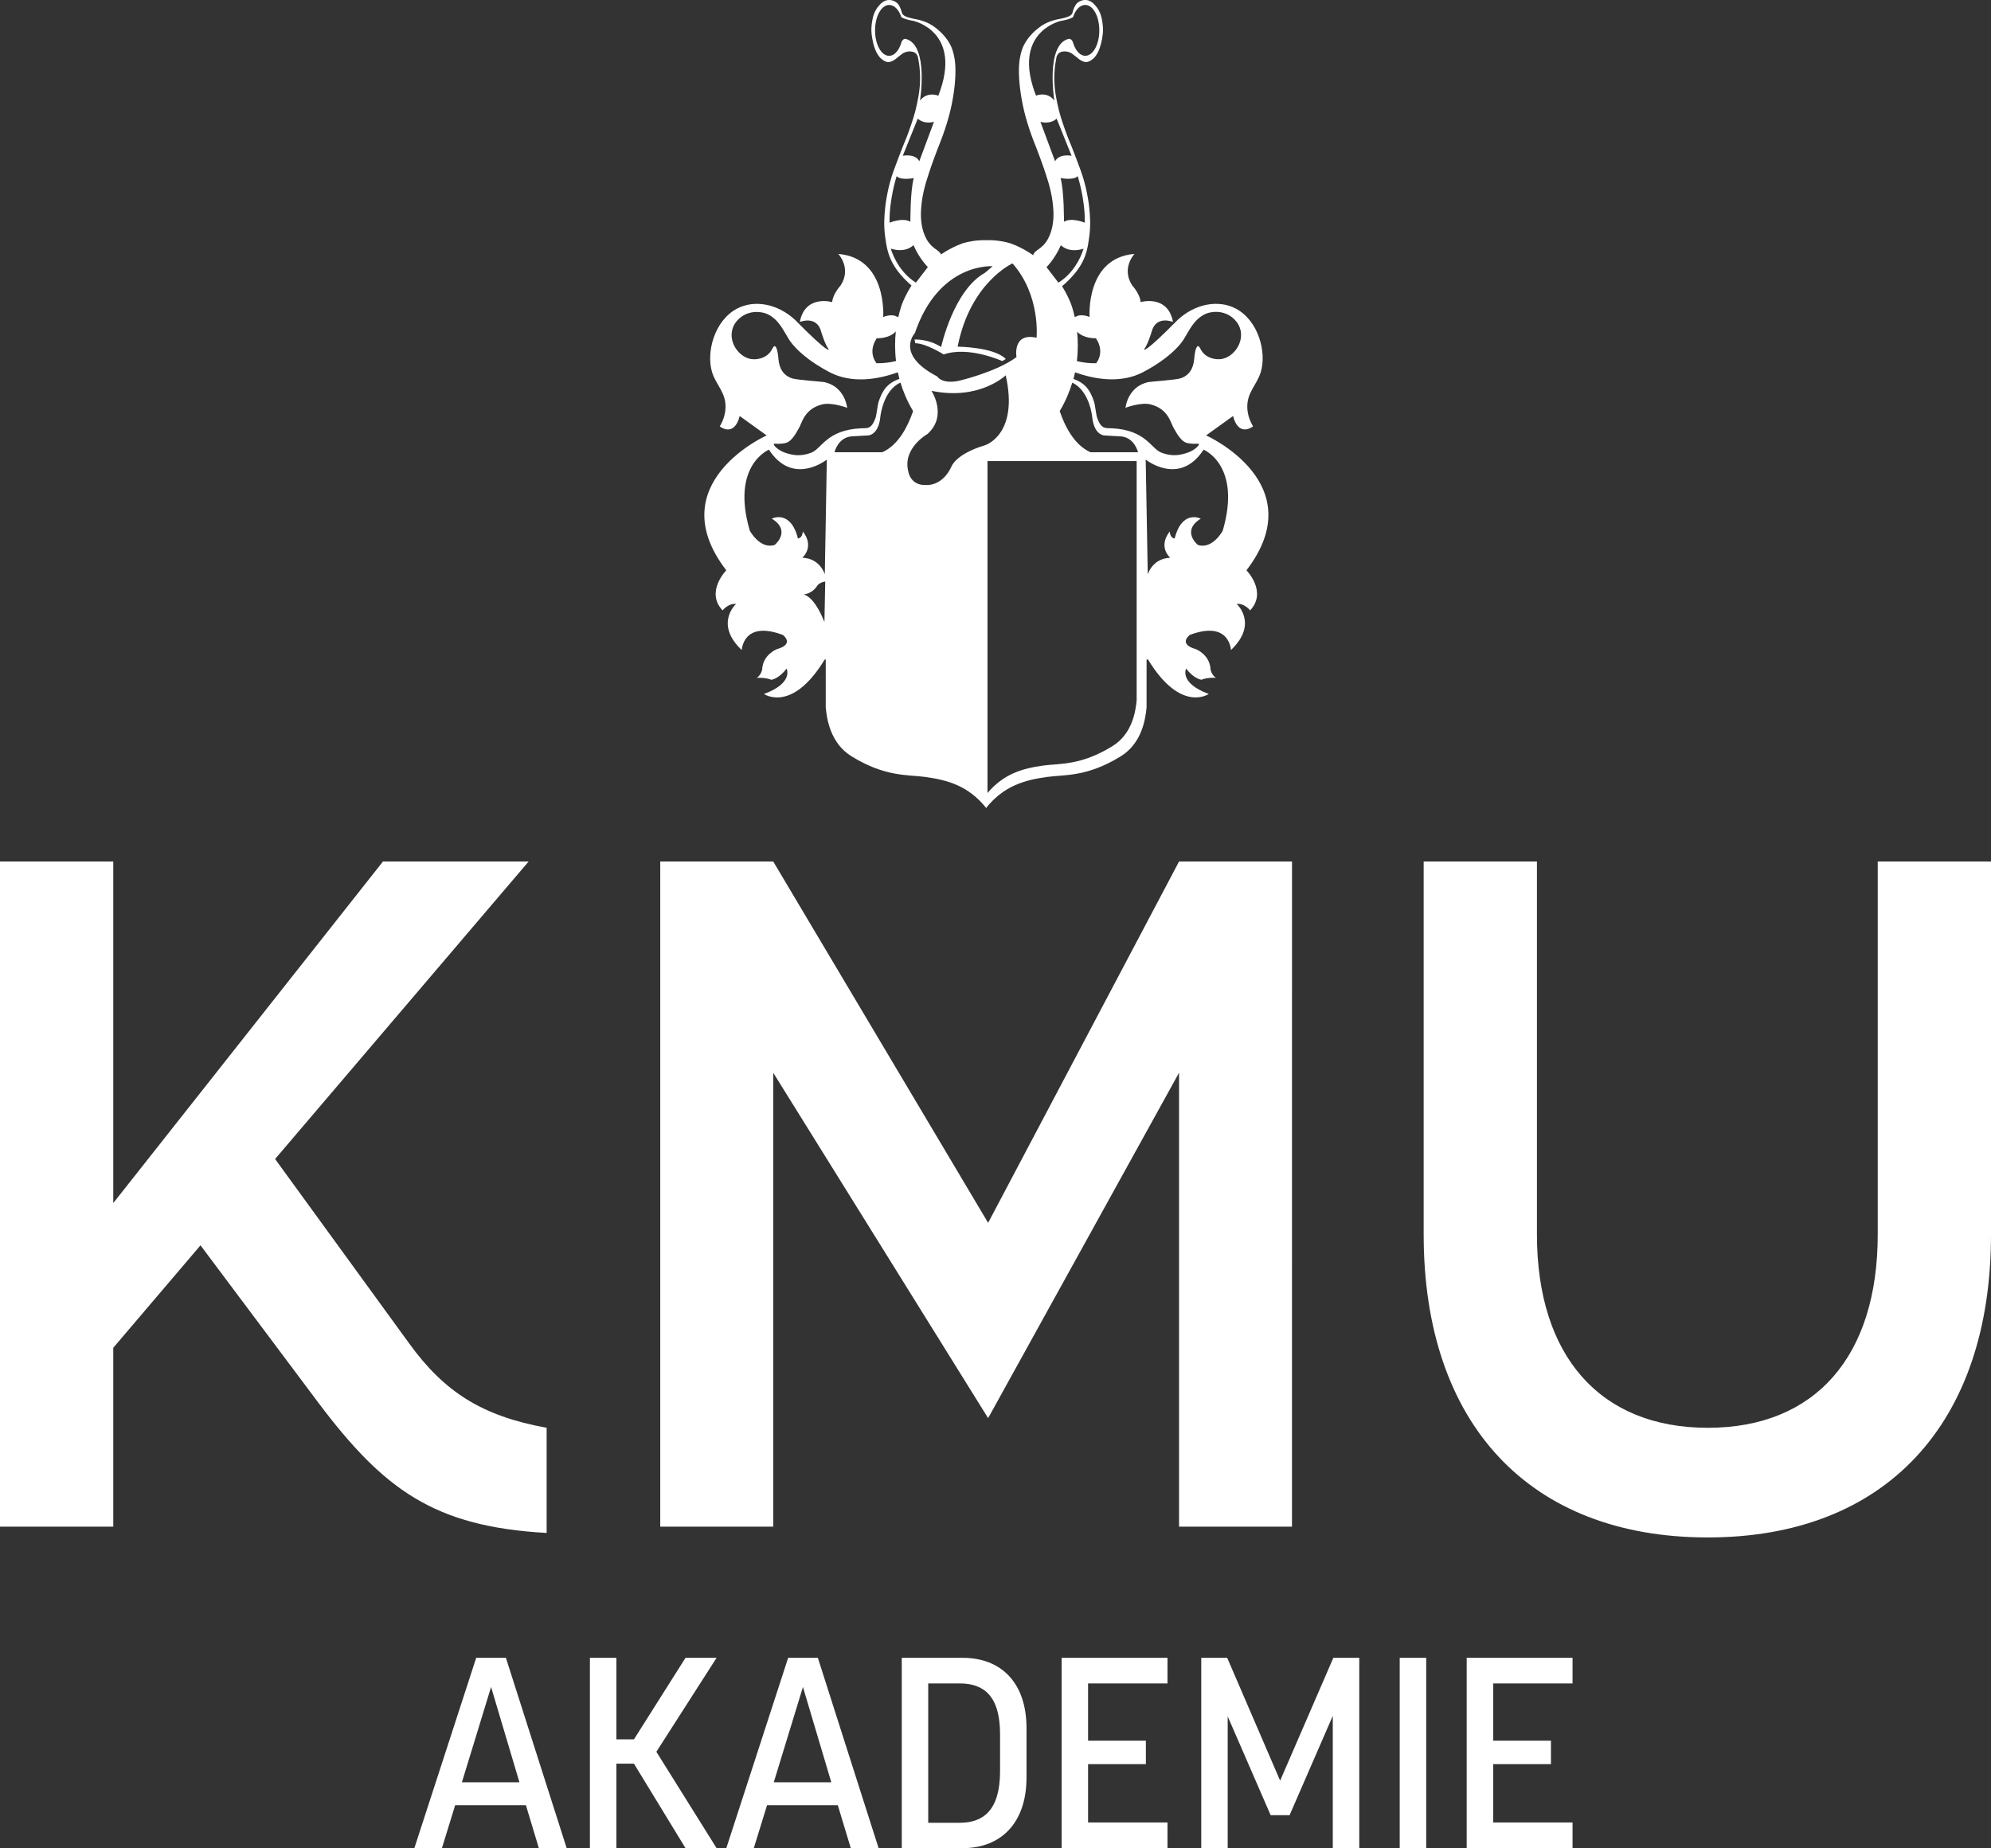 <?xml version="1.0" encoding="UTF-8"?><svg id="b" xmlns="http://www.w3.org/2000/svg" viewBox="0 0 636.82 591.27"><rect x="0" y="0" width="636.82" height="591.27" fill="#333333" stroke="none"/><defs><style>.d{fill:#fff;stroke-width:0px;}</style></defs><g id="c"><path class="d" d="m546.24,491.87c56.94,0,90.58-36.52,90.58-96.91v-119.34h-36.23v119.34c0,38.82-19.84,61.83-54.35,61.83s-54.65-23.01-54.65-61.83v-119.34h-36.23v119.34c0,60.39,33.65,96.91,90.88,96.91m-377.15-216.26h-46.59l-86.27,109.28v-109.28H0v212.81h36.23v-57.23l27.9-32.78,37.67,50.32c20.99,27.9,37.09,39.69,73.04,41.7v-33.65c-20.7-3.74-32.78-11.5-44-27.03l-42.85-58.95,81.1-95.19Z"/><path class="d" d="m469.12,591.27h33.86v-8.21h-25.39v-18.66h18.48v-7.51h-18.48v-18.31h25.39v-8.21h-33.86v60.89Zm-21.42,0h8.47v-60.89h-8.47v60.89Zm-63.49,0h8.47v-42.15l13.74,31.61h6.05l13.82-31.78v42.32h8.47v-60.89h-8.29l-17.02,39.3-16.93-39.3h-8.3v60.89Zm-44.65,0h33.86v-8.21h-25.4v-18.66h18.49v-7.51h-18.49v-18.31h25.4v-8.21h-33.86v60.89Zm-42.67-8.12v-44.57h10.11c7.43,0,12.87,3.71,12.87,16.24v11.83c0,12.7-5.53,16.5-12.87,16.5h-10.11Zm-8.46,8.12h19.52c12.01,0,20.38-7.86,20.38-22.63v-15.72c0-14.86-8.38-22.54-20.38-22.54h-19.52v60.89Zm-40.94-21.07l9.33-30.49,9.07,30.49h-18.4Zm-15.2,21.07h8.81l4.24-13.74h22.63l4.15,13.74h8.9l-19.43-60.89h-9.5l-19.78,60.89Zm-43.61,0h8.47v-27.03h5.62l16.49,27.03h9.94l-19.26-30.83,19.26-30.06h-9.94l-16.49,26.08h-5.62v-26.08h-8.47v60.89Zm-40.94-21.07l9.33-30.49,9.07,30.49h-18.4Zm-15.2,21.07h8.81l4.23-13.74h22.63l4.14,13.74h8.9l-19.44-60.89h-9.5l-19.78,60.89Z"/><path class="d" d="m391.1,169.79s-3.26,6.06-7.95,4.55c0,0-5.48-4.41.91-8.41,0,0-5.99-3.04-8.34,6.34,0,0-1.44,0-1.57-2.21,0,0-3.91,4.28.13,8.41,0,0-5.08-.28-7.17,5.24l-.66-36.68s10.82,8.69,18.52-3.17c0,0,12.25,4.97,6.12,25.92m-42.31-25.1c-5.25-2.36-8.22-8.41-9.84-13.16,2.03-3.38,3.26-6.55,4.02-9.09,5.55,2.56,6.37,10.88,6.37,10.88.59,6,3.91,6,3.91,6l5.38.31c4.3.41,5.38,5.07,5.38,5.07h-15.22Zm14.78,79.33c-.31,3.4-1.34,10.75-7.73,14.69-10.15,6.28-16.91,5.5-22.13,6.22-6.64.9-12.67,2.65-17.85,8.79v-106.2h47.71v76.5Zm-48.57-81.54c-9.53,2.85-10.72,6.91-10.72,6.91-3,6.35-8.04,5.78-8.04,5.78-5.04.23-5.68-4.19-5.68-4.19-2.04-7.59,6.11-12.13,6.11-12.13,6.54-5.89,1.26-13.81,1.26-13.81,15.35,3.21,23.76-4.96,23.76-4.96,4.29,19.15-6.7,22.4-6.7,22.4m-32.77,2.21h-15.3s1.07-4.65,5.38-5.07l5.38-.31s3.33,0,3.91-6c0,0,.83-8.39,6.44-10.9.76,2.54,2,5.73,4.03,9.12-1.62,4.74-4.59,10.8-9.84,13.16m-18.39,39.02c-2.09-5.51-7.18-5.24-7.18-5.24,4.04-4.14.13-8.41.13-8.41-.13,2.21-1.56,2.21-1.56,2.21-2.35-9.38-8.35-6.34-8.35-6.34,6.39,4,.92,8.41.92,8.41-4.69,1.52-7.96-4.55-7.96-4.55-6.13-20.96,6.12-25.92,6.12-25.92,7.7,11.86,18.52,3.17,18.52,3.17l-.65,36.68Zm-.13,15.31s-2.87-7.86-6.65-8.83c0,0,2.74-.14,4.43-2.9,0,0,.66-.96,2.48-1.24l-.26,12.96Zm-23.34-84.12c-3.63-.52-6.94-4.64-6.26-8.82.52-3.17,3.16-5.26,5.48-5.93,2.58-.74,4.91-.1,5.87.34,3.69,1.72,5.18,5.38,6.64,7.65,0,0,2.61,5.31,13.17,10.9,7.29,3.85,15.7,2.3,21.94.08.06.29.11.57.18.85.09.38.19.8.31,1.23-3.86,1.44-5.36,3.48-6.68,7.4-.26.77-.63,4.16-.97,5.12-1.32,3.72-2.68,3.22-4.6,3.31-11.04.53-12.57,6.5-15.91,7.79-3.21,1.23-5.67.97-8.48,0-2.06-.71-3.72-2.31-3.52-2.75.11-.27.82.07,2.61-.14.67-.08,1.01-.12,1.43-.28,1.13-.42,1.8-1.3,2.48-2.21.58-.77.48-.81,1.43-2.34,1.08-1.74,1.69-6.28,7.56-7.72,3.03-.75,7.95,1.1,7.96,1.1-.01-.04-.28-1.61-.78-2.76-2.02-4.62-5.83-5.24-6.46-5.45-.37-.12-8.93-.69-10.5-1.24-3.78-1.33-4.17-4.83-4.3-6.55-.09-1.28-.47-3.63-1.17-3.72-.5-.06-.72,1.05-1.57,2.07-1.46,1.75-4.02,2.34-5.87,2.06m40.07-6.67s3.88.24,6.11-2.17c-.29,2.79-.35,5.99.07,9.47-1.66.4-3.82.75-6.22.7,0,0-3.02-3.33.05-8m12.21-1.68c7.73-22.69,24.87-21.35,24.87-21.35l-2.45,2.09c-10.09,5.57-14.03,23.74-14.03,23.74-4.22-2.69-8.53-2.38-8.53-2.38l.28,1.18c3.51.06,9.06,3.59,9.06,3.59,8-2.79,18.74,2.12,18.74,2.12l1.13-.67c-3.77-3.86-15.4-3.94-15.4-3.94,4-20.52,17.54-26.64,17.54-26.64,9.05,10.2,7.7,23.78,7.7,23.78-7.82-1.75-6.42,6.2-6.42,6.2-6.46,4.81-18.5,7.6-18.5,7.6-5.5,1.1-6.84-1.41-6.84-1.41-13.67-7.07-7.13-13.9-7.13-13.9m-7.72-26.99c4.89,1.56,7.24-1.14,7.24-1.14,1.85,4.34,4.6,7.04,4.6,7.04l-3.82,4.97c-6.16-3.83-8.02-10.86-8.02-10.86m1.86-23.2c1.37,1.45,5.47.62,5.47.62-1.17,4.45-1.07,13.96-1.07,13.96-2.54-1.45-6.65.31-6.65.31-.2-7.34,2.25-14.89,2.25-14.89m6.75-18.41c2.15,1.97,5.18,1.03,5.18,1.03l-4.69,12.62c-1.27-2.58-5.28-1.76-5.28-1.76l4.79-11.89Zm-3.69-25.47s-.97-.36-1.5.96c-.03.11-.07.22-.1.32-.03.12-.07.23-.11.37,0,0,0-.02,0-.03-.8,2.26-2.16,3.76-3.76,3.76-2.48,0-4.5-3.64-4.5-8.13s2.02-8.14,4.5-8.14c1.66,0,3.13,1.51,3.91,3.92.72.42,1.91.85,3.91,1.19,0,0,15.91,3.44,7.92,23.92,0,0-3.41-1.52-5.87,1.55,0,0,2.87-17.55-4.4-19.68m49.46,65.94s2.35,2.69,7.24,1.14c0,0-1.86,7.04-8.02,10.86l-3.81-4.97s2.74-2.69,4.6-7.04m-6.55-39.43s3.03.93,5.19-1.03l4.79,11.89s-4.01-.83-5.28,1.76l-4.69-12.62Zm-1.4-8.38c-7.99-20.48,7.92-23.92,7.92-23.92,2-.33,3.2-.76,3.91-1.19.78-2.41,2.26-3.92,3.91-3.92,2.49,0,4.5,3.64,4.5,8.14s-2.01,8.13-4.5,8.13c-1.59,0-2.96-1.5-3.76-3.76,0,.01,0,.03,0,.03-.03-.14-.07-.25-.11-.37-.03-.11-.07-.21-.1-.32-.54-1.32-1.51-.96-1.51-.96-7.27,2.13-4.4,19.68-4.4,19.68-2.45-3.07-5.87-1.55-5.87-1.55m13.34,25.75s2.44,7.55,2.25,14.89c0,0-4.11-1.76-6.65-.31,0,0,.1-9.51-1.08-13.96,0,0,4.11.83,5.48-.62m-1.04,63.6c.06-.28.11-.55.17-.83,6.24,2.21,14.61,3.73,21.87-.11,10.56-5.59,13.17-10.89,13.17-10.9,1.46-2.27,2.96-5.93,6.65-7.65.96-.45,3.29-1.09,5.86-.34,2.33.67,4.96,2.76,5.48,5.93.68,4.18-2.63,8.3-6.26,8.82-1.85.27-4.41-.31-5.86-2.06-.85-1.02-1.07-2.13-1.57-2.07-.7.09-1.08,2.44-1.18,3.72-.13,1.72-.52,5.22-4.3,6.55-1.56.55-10.12,1.11-10.5,1.24-.62.21-4.43.83-6.45,5.45-.5,1.15-.77,2.72-.78,2.76,0,0,4.92-1.85,7.95-1.1,5.87,1.44,6.48,5.98,7.56,7.72.96,1.53.86,1.57,1.44,2.34.68.91,1.35,1.78,2.48,2.21.42.16.76.2,1.44.28,1.78.21,2.49-.13,2.61.14.2.44-1.46,2.05-3.52,2.75-2.81.97-5.28,1.23-8.48,0-3.35-1.28-4.87-7.26-15.91-7.79-1.92-.09-3.27.41-4.6-3.31-.34-.96-.72-4.35-.98-5.12-1.32-3.89-2.8-5.94-6.61-7.37.11-.45.23-.88.32-1.26m.85-13.82c2.24,2.31,6.02,2.08,6.02,2.08,3.07,4.67.05,8,.05,8-2.36.06-4.51-.29-6.15-.68.41-3.44.36-6.62.08-9.39m41.27,33.15l8.61-6.2c1.83,7.03,6.39,3.31,6.39,3.31-.72-1.22-1.7-3.23-1.83-5.79-.25-5.04,3.02-7.34,4.3-11.58,1.94-6.36-.77-16.46-7.92-20.27-5.64-3.01-13.09-1.57-18.63,3.56-11.15,11.33-10.76,9.42-10.76,9.42,1.18-1.5,2.35-5.43,2.35-5.43,1.37-5.64,6.89-3.31,6.89-3.31-1.66-8.89-10.37-6.36-10.37-6.36-.1-2.48-2.64-5.28-2.64-5.28-3.67-5.48.68-10.13.68-10.13-15.7,1.3-14.35,20.17-14.35,20.17-2.28-.91-3.73-.39-3.73-.39-.37.19-.7.31-1.02.41-.51-2.32-1.11-4.07-1.52-5.01-.71-1.65-1.63-3.31-1.63-3.31,0,0-.36-.64-.91-1.54.57-.47,1.29-1.09,2.08-1.89.84-.84,2.73-2.77,4.16-5.32,1.7-3.05,2.08-5.83,2.45-8.52.55-4.02.24-7.15-.01-9.57-.07-.72-.43-3.94-1.57-8.12-.64-2.36-1.41-4.39-2.95-8.43-1.83-4.81-2-4.8-3.06-7.81-1.07-3.03-1.94-5.49-2.64-8.95-.5-2.47-1.12-5.66-.88-9.82.11-1.89.37-3.45.59-4.55.03-.25.16-.96.74-1.5.53-.5,1.14-.57,1.61-.62.16-.02.97-.1,1.96.31.49.2.92.53,1.76,1.19,1.17.9,1.26,1.08,1.86,1.39.53.27,1.02.53,1.7.5.7-.05,1.21-.38,1.62-.65.27-.18.73-.53,1.22-1.14,1.24-1.57,1.78-3.87,1.9-4.41.35-1.51.81-3.59.4-6.3-.22-1.45-.54-3.57-2.13-5.4-.64-.74-1.58-1.83-3.1-1.95-1.23-.09-2.57.47-3.27,1.45-.45.63-.81,1.64-.84,1.72-.23.66-.19.83-.37,1.16-.37.69-1.09.96-1.95,1.23-1.79.55-2.28.47-3.7.86-1.76.48-2.97,1.13-3.28,1.31-1.09.61-1.85,1.23-2.34,1.63-1.19.98-1.96,1.88-2.2,2.17-.45.54-1.26,1.52-1.96,2.9-.31.61-.92,1.94-1.32,4.39-.14.86-.49,3.26-.08,7.84.11,1.2.37,3.71,1.06,7,.93,4.42,2.11,7.76,2.83,9.77.86,2.4,1.12,2.78,2.74,7.19.8,2.19,1.26,3.51,1.67,4.76.74,2.26,1.24,3.82,1.71,6,.22,1,.5,2.35.68,4.18.11,1.06.24,2.47.15,4.09-.06,1-.24,4-1.71,6.72-1.9,3.51-4.28,3.45-4.77,5.27-4.14-2.88-7.6-3.89-7.6-3.89-1.69-.49-4.21-.98-7.32-.9-3.12-.08-5.64.41-7.32.9,0,0-3.26.96-7.24,3.65-.64-1.57-2.88-1.68-4.69-5.02-1.47-2.71-1.65-5.72-1.71-6.72-.09-1.62.05-3.03.15-4.09.18-1.83.46-3.19.68-4.18.47-2.18.98-3.74,1.71-6,.41-1.24.86-2.56,1.66-4.76,1.62-4.41,1.88-4.78,2.74-7.19.72-2.01,1.91-5.36,2.84-9.77.69-3.29.95-5.79,1.06-7,.41-4.59.06-6.98-.08-7.84-.41-2.45-1.02-3.79-1.32-4.39-.7-1.39-1.5-2.36-1.95-2.9-.24-.28-1.02-1.19-2.21-2.17-.49-.41-1.24-1.03-2.34-1.63-.31-.18-1.51-.83-3.28-1.31-1.42-.39-1.91-.31-3.7-.86-.86-.27-1.58-.54-1.95-1.23-.18-.33-.14-.5-.37-1.16-.03-.08-.38-1.09-.84-1.72-.71-.98-2.04-1.54-3.27-1.45-1.52.12-2.46,1.2-3.1,1.95-1.58,1.83-1.91,3.95-2.13,5.4-.41,2.71.06,4.79.4,6.3.12.53.66,2.83,1.91,4.41.48.61.95.96,1.22,1.14.41.27.93.61,1.63.65.67.03,1.18-.23,1.7-.5.61-.31.7-.49,1.85-1.39.84-.66,1.27-1,1.76-1.19.99-.41,1.8-.33,1.96-.31.47.05,1.09.12,1.62.62.57.54.7,1.24.73,1.5.23,1.1.48,2.66.59,4.55.24,4.17-.38,7.35-.88,9.82-.7,3.46-1.57,5.92-2.64,8.95-1.06,3.01-1.23,3-3.06,7.81-1.54,4.04-2.31,6.06-2.95,8.43-1.14,4.18-1.49,7.4-1.57,8.12-.25,2.42-.57,5.56-.01,9.57.37,2.69.76,5.47,2.46,8.52,1.42,2.55,3.31,4.48,4.16,5.32.66.67,1.27,1.22,1.79,1.65-.63,1.02-1.06,1.78-1.06,1.78,0,0-.92,1.66-1.63,3.31-.41.94-1.01,2.7-1.53,5.03-.34-.1-.7-.23-1.1-.43,0,0-1.45-.52-3.73.39,0,0,1.35-18.87-14.35-20.17,0,0,4.35,4.65.69,10.13,0,0-2.54,2.79-2.64,5.28,0,0-8.7-2.53-10.37,6.36,0,0,5.53-2.32,6.89,3.31,0,0,1.17,3.92,2.35,5.43,0,0,.39,1.91-10.76-9.42-5.54-5.14-12.98-6.57-18.63-3.56-7.15,3.81-9.85,13.91-7.92,20.27,1.29,4.24,4.56,6.54,4.3,11.58-.13,2.56-1.11,4.58-1.83,5.79,0,0,4.56,3.72,6.38-3.31l8.61,6.2s-34.29,15.31-12.91,43.16c0,0-6.79,6.89-1.18,12.82,0,0,1.83-2.34,4.3-2.06,0,0-7.04,6.34,1.83,14.75,0,0,.39-9.65,13.17-4.83,0,0,3.91,2.9-1.96,4.55,0,0-4.5,1.72-4.69,6.55,0,0-.26,1.58-1.7,2.62,0,0,2.61-.2,4.63.62,0,0,2.41-.28,4.89-3.59,0,0,2.35,4.62-7.24,8.13,0,0,8.94,6.28,19.43-11.03h.33v15.3c.33,3.62,1.43,11.45,8.22,15.65,10.81,6.68,18.02,5.86,23.58,6.62,7.26.99,13.83,2.88,19.43,9.82v.18s.05-.06.07-.09c.03.03.06.06.08.09v-.18c5.61-6.94,12.18-8.83,19.43-9.82,5.56-.76,12.77.07,23.58-6.62,6.8-4.21,7.89-12.03,8.23-15.65v-15.3h.46c10.5,17.3,19.43,11.02,19.43,11.02-9.59-3.51-7.24-8.13-7.24-8.13,2.48,3.31,4.89,3.59,4.89,3.59,2.02-.83,4.63-.62,4.63-.62-1.44-1.03-1.7-2.62-1.7-2.62-.2-4.82-4.69-6.55-4.69-6.55-5.87-1.66-1.96-4.55-1.96-4.55,12.78-4.82,13.17,4.83,13.17,4.83,8.87-8.42,1.83-14.75,1.83-14.75,2.48-.28,4.3,2.06,4.3,2.06,5.61-5.93-1.17-12.82-1.17-12.82,21.38-27.85-12.91-43.16-12.91-43.16"/><polygon class="d" points="211.18 488.42 247.32 488.42 247.32 343.2 316.05 453.7 377.12 343.2 377.12 488.42 413.24 488.42 413.25 275.62 377.12 275.62 316.05 391.22 247.32 275.62 211.18 275.62 211.18 488.42"/></g></svg>